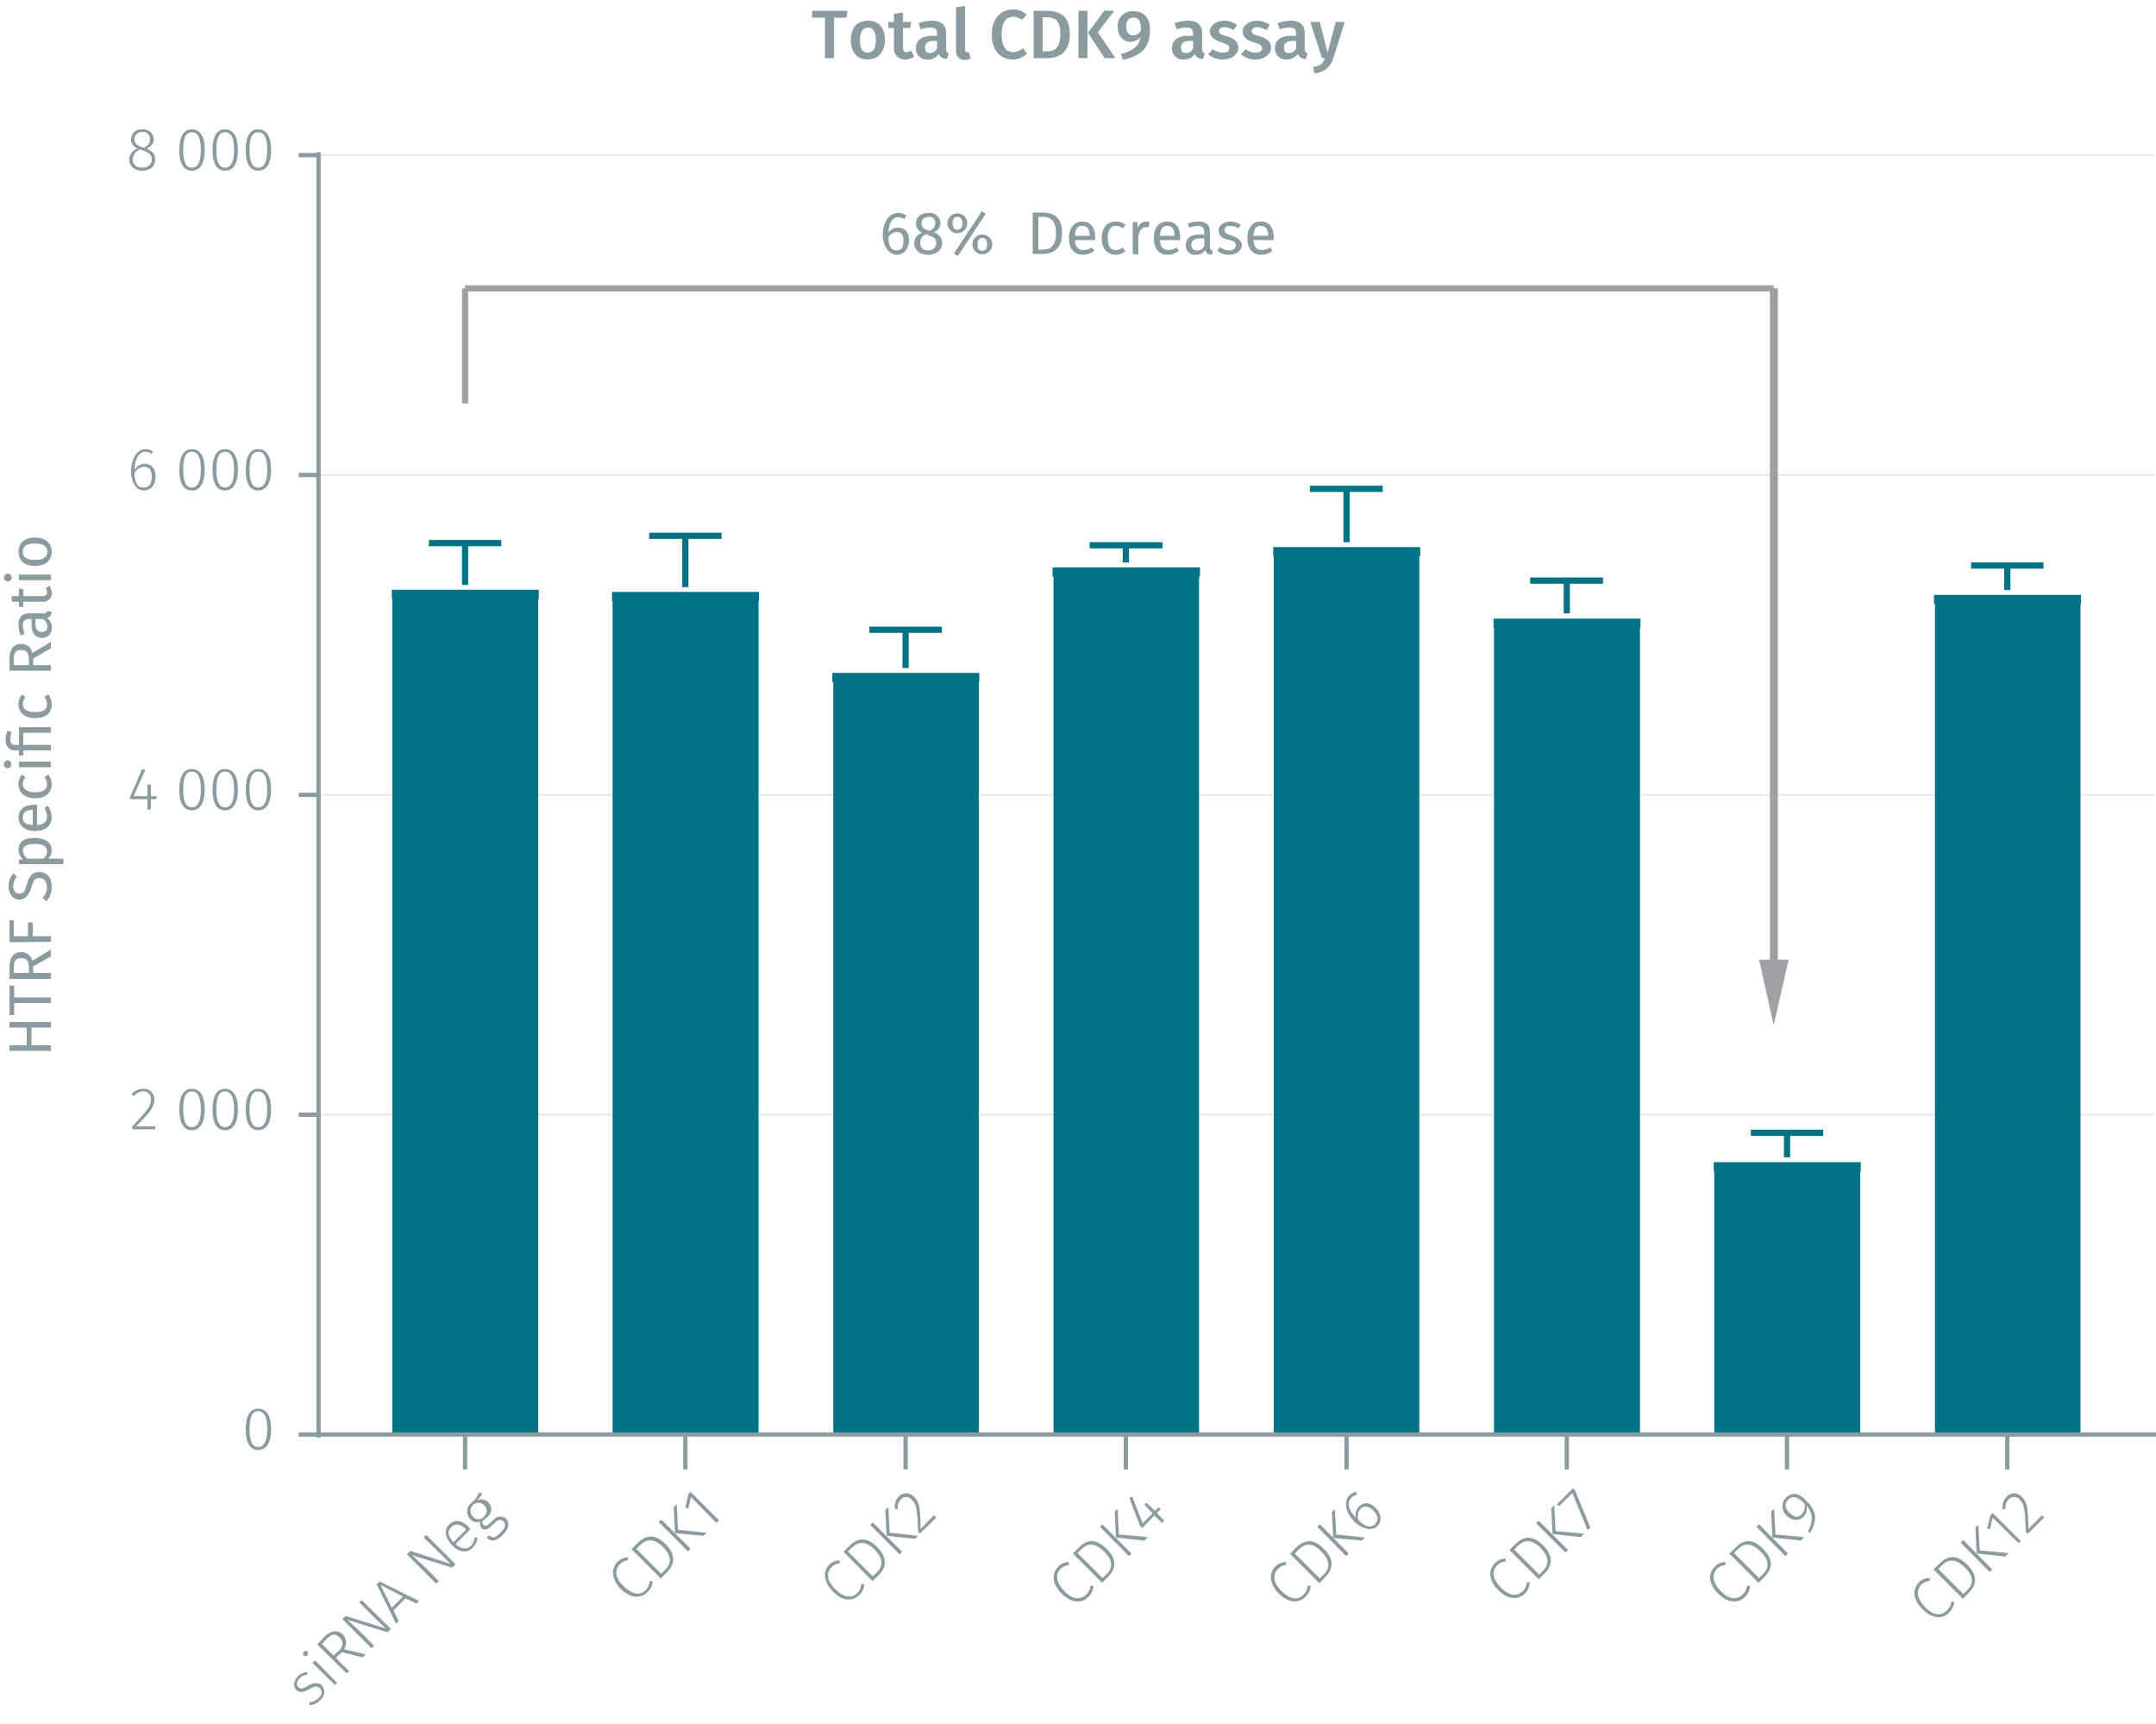<svg id="Calque_1" data-name="Calque 1" xmlns="http://www.w3.org/2000/svg" viewBox="0 0 500.2 399.9"><line x1="73.9" y1="258.6" x2="499.8" y2="258.6" fill="none" stroke="#e5e5e5" stroke-miterlimit="1" stroke-width="0.36"/><line x1="73.9" y1="184.4" x2="499.8" y2="184.4" fill="none" stroke="#e5e5e5" stroke-miterlimit="1" stroke-width="0.36"/><line x1="73.9" y1="110.2" x2="499.8" y2="110.2" fill="none" stroke="#e5e5e5" stroke-miterlimit="1" stroke-width="0.36"/><line x1="73.9" y1="36" x2="499.8" y2="36" fill="none" stroke="#e5e5e5" stroke-miterlimit="1" stroke-width="0.36"/><polyline points="92.1 137.9 92.1 332.8 123.8 332.8 123.8 137.9 92.1 137.9" fill="#007286" fill-rule="evenodd"/><polyline points="92.1 332.8 92.1 137.9 90.9 137.9 125 137.9 123.8 137.9 123.8 332.8" fill="none" stroke="#007286" stroke-miterlimit="1" stroke-width="2.16"/><polyline points="143.2 138.4 143.2 332.8 174.9 332.8 174.9 138.4 143.2 138.4" fill="#007286" fill-rule="evenodd"/><polyline points="143.2 332.8 143.2 138.4 142 138.4 176.1 138.4 174.9 138.4 174.9 332.8" fill="none" stroke="#007286" stroke-miterlimit="1" stroke-width="2.16"/><polyline points="194.4 157.2 194.4 332.8 226 332.8 226 157.2 194.4 157.2" fill="#007286" fill-rule="evenodd"/><polyline points="194.4 332.8 194.4 157.2 193.1 157.2 227.2 157.2 226 157.2 226 332.8" fill="none" stroke="#007286" stroke-miterlimit="1" stroke-width="2.16"/><polyline points="245.5 132.7 245.5 332.8 277.1 332.8 277.1 132.7 245.5 132.7" fill="#007286" fill-rule="evenodd"/><polyline points="245.5 332.8 245.5 132.7 244.2 132.7 278.4 132.7 277.1 132.7 277.1 332.8" fill="none" stroke="#007286" stroke-miterlimit="1" stroke-width="2.16"/><polyline points="296.6 128 296.6 332.8 328.2 332.8 328.2 128 296.6 128" fill="#007286" fill-rule="evenodd"/><polyline points="296.6 332.8 296.6 128 295.4 128 329.5 128 328.2 128 328.2 332.8" fill="none" stroke="#007286" stroke-miterlimit="1" stroke-width="2.16"/><polyline points="347.7 144.6 347.7 332.8 379.4 332.8 379.4 144.6 347.7 144.6" fill="#007286" fill-rule="evenodd"/><polyline points="347.7 332.8 347.7 144.6 346.5 144.6 380.6 144.6 379.4 144.6 379.4 332.8" fill="none" stroke="#007286" stroke-miterlimit="1" stroke-width="2.16"/><polyline points="398.8 270.7 398.8 332.8 430.5 332.8 430.5 270.7 398.8 270.7" fill="#007286" fill-rule="evenodd"/><polyline points="398.8 332.8 398.8 270.7 397.6 270.7 431.7 270.7 430.5 270.7 430.5 332.8" fill="none" stroke="#007286" stroke-miterlimit="1" stroke-width="2.16"/><polyline points="450 139.1 450 332.8 481.6 332.8 481.6 139.1 450 139.1" fill="#007286" fill-rule="evenodd"/><polyline points="450 332.8 450 139.1 448.7 139.1 482.8 139.1 481.6 139.1 481.6 332.8" fill="none" stroke="#007286" stroke-miterlimit="1" stroke-width="2.16"/><path d="M71.3,387.9v.6a2.8,2.8,0,0,0-1.8.9c-.7.7-.8,1.5-.3,2s1.1.4,2.2-.3,2.4-.9,3.3-.1a2.4,2.4,0,0,1-.4,3.4,3.7,3.7,0,0,1-2.5,1.2v-.7a3,3,0,0,0,2.1-1,1.4,1.4,0,0,0,.3-2.2c-.6-.6-1.1-.6-2.5.2s-2.3.8-3,.1-.6-2.1.4-3.1A3.5,3.5,0,0,1,71.3,387.9Z" fill="#8b9ca0"/><path d="M71.3,383.2a.5.5,0,0,1,0,.8.5.5,0,0,1-.8.1.6.6,0,0,1,0-.9A.5.5,0,0,1,71.3,383.2Zm6.9,7.2-.5.5-5.2-5.1.6-.6Z" fill="#8b9ca0"/><path d="M79.3,383.3l-1.4,1.3,3.1,3.1-.6.5-6.8-6.7,1.6-1.7c1.7-1.6,3.1-1.8,4.3-.6a2.6,2.6,0,0,1,.3,3.4l5,1.2-.7.7Zm-.7-.3c1-1.1,1.2-2.1.2-3.1s-1.8-.9-3.1.4l-1,1.1,2.7,2.7Z" fill="#8b9ca0"/><path d="M90.7,377.9l-.8.8-9.3-2.9L83,378l3.8,3.8-.6.6-6.8-6.8.8-.7,9.3,2.9-2.1-2-4.1-4.1.6-.5Z" fill="#8b9ca0"/><path d="M94.1,370.8l-2.8,2.8,1.2,2.5-.6.6-4.5-9.1.7-.7,9.1,4.5-.6.6Zm-.6-.4-5.2-2.7,2.6,5.3Z" fill="#8b9ca0"/><path d="M105.7,362.9l-.8.8-9.3-2.9L98,363l3.8,3.8-.6.6-6.8-6.8.8-.8,9.3,3-2-2-4.2-4.1.6-.6Z" fill="#8b9ca0"/><path d="M109.1,354.8l-3.4,3.4c1.4,1.3,2.7,1.3,3.6.4a3.3,3.3,0,0,0,.8-1.9h.7a3.6,3.6,0,0,1-1.1,2.3c-1.3,1.4-3.2,1.2-4.8-.5s-2-3.5-.7-4.8,3-1,4.5.5Zm-1.1-.1c-1.1-1.1-2.3-1.4-3.3-.4s-.8,2,.5,3.5l2.9-2.9Z" fill="#8b9ca0"/><path d="M111.9,346.6a7.5,7.5,0,0,1-1.3,1.5,2.3,2.3,0,0,1,2.1,4.1,1.9,1.9,0,0,1-.7.6c-.1.4-.1.8.2,1s.7.3,1.3-.3l.9-.8a2.1,2.1,0,0,1,3-.4c.9,1,.7,2.3-.8,3.8s-2.6,1.7-3.7.6l.6-.5c.7.7,1.4.6,2.6-.6s1.3-2,.7-2.6-1.3-.5-2,.3l-.9.8c-.8.9-1.7.9-2.2.4a1.9,1.9,0,0,1-.3-1.5,2,2,0,0,1-2.3-.6,2.5,2.5,0,0,1,.1-3.6,6.4,6.4,0,0,0,2-2.6Zm-2.2,5.2a1.6,1.6,0,0,0,2.6,0,1.7,1.7,0,0,0,0-2.6,1.8,1.8,0,1,0-2.6,2.6Z" fill="#8b9ca0"/><path d="M145.7,361.3v.7a2.8,2.8,0,0,0-1.9.9c-1.1,1.2-1.3,3,.9,5.1s3.9,2.1,5.1.9a3.2,3.2,0,0,0,.9-2.1h.7a3.5,3.5,0,0,1-1.1,2.5c-1.6,1.6-4,1.6-6.3-.7s-2.2-4.8-.7-6.3A3.5,3.5,0,0,1,145.7,361.3Z" fill="#8b9ca0"/><path d="M154.4,358.2c2.8,2.8,1.8,5.1.4,6.5l-1.5,1.5-6.8-6.8,1.4-1.4C149.5,356.5,151.6,355.4,154.4,358.2Zm-6.8,1.1,5.8,5.8.9-.9c1.2-1.2,1.9-2.9-.5-5.3s-4.1-1.6-5.3-.4Z" fill="#8b9ca0"/><path d="M160.2,359.3l-.6.6-6.8-6.8.6-.6Zm-2.9-4.4,6.6.7-.7.7-6.6-.6-.3-6,.7-.7Z" fill="#8b9ca0"/><path d="M166.8,352.7l-.6.6-5.9-6-.6,2.7-.7-.2.7-3.2.5-.5Z" fill="#8b9ca0"/><path d="M194.8,362v.7a2.8,2.8,0,0,0-1.9.9c-1.1,1.1-1.3,2.9.9,5.1s3.9,2,5.1.9a3.2,3.2,0,0,0,.9-2.1h.7a3.5,3.5,0,0,1-1.1,2.5c-1.6,1.6-4,1.5-6.2-.8s-2.3-4.7-.8-6.2A3.5,3.5,0,0,1,194.8,362Z" fill="#8b9ca0"/><path d="M203.5,358.9c2.8,2.8,1.8,5.1.4,6.5l-1.5,1.4-6.7-6.8,1.3-1.3C198.6,357.1,200.7,356.1,203.5,358.9Zm-6.8,1,5.8,5.8.9-.9c1.2-1.1,1.9-2.9-.5-5.3s-4.1-1.6-5.3-.4Z" fill="#8b9ca0"/><path d="M209.3,360l-.6.6-6.8-6.8.6-.6Zm-2.9-4.4,6.6.7-.7.7-6.6-.7-.3-6,.7-.7Z" fill="#8b9ca0"/><path d="M212.1,347.3c1.3,1.3,1.4,2.8,1.5,7.4l3.1-3.2.5.6-3.8,3.7-.4-.4c-.2-5.1-.3-6.4-1.5-7.5a1.6,1.6,0,0,0-2.5,0,2.5,2.5,0,0,0-.7,2.2h-.7a3.6,3.6,0,0,1,.9-2.9A2.4,2.4,0,0,1,212.1,347.3Z" fill="#8b9ca0"/><path d="M248,362.4v.7a3,3,0,0,0-1.9.8c-1.2,1.2-1.3,3,.8,5.2s3.9,2,5.1.8a3.2,3.2,0,0,0,1-2h.7a4.1,4.1,0,0,1-1.2,2.6c-1.5,1.5-3.9,1.5-6.2-.8s-2.3-4.7-.8-6.2A3.2,3.2,0,0,1,248,362.4Z" fill="#8b9ca0"/><path d="M256.7,359.3c2.9,2.8,1.8,5.1.4,6.5l-1.4,1.4-6.8-6.8,1.3-1.3C251.8,357.5,253.9,356.5,256.7,359.3Zm-6.7,1,5.8,5.8.9-.9c1.2-1.1,1.9-2.9-.6-5.3s-4.1-1.6-5.3-.4Z" fill="#8b9ca0"/><path d="M262.5,360.4l-.6.6-6.7-6.8.5-.6Zm-2.9-4.4,6.7.6-.8.8-6.6-.7-.3-6,.7-.7Z" fill="#8b9ca0"/><path d="M269.3,350.1l-.9.9,1.7,1.8-.5.5-1.8-1.7-2.8,2.9-.5-.5-2.5-6.5.7-.3,2.4,6.2,2.3-2.3-1.9-2,.5-.5,1.9,1.9.9-.8Z" fill="#8b9ca0"/><path d="M298.4,362.4v.7a2.6,2.6,0,0,0-1.9.9c-1.2,1.2-1.3,3,.8,5.1s3.9,2.1,5.1.9a3.4,3.4,0,0,0,1-2.1h.7a3.7,3.7,0,0,1-1.2,2.5c-1.5,1.6-3.9,1.6-6.2-.7s-2.3-4.8-.8-6.3A3.5,3.5,0,0,1,298.4,362.4Z" fill="#8b9ca0"/><path d="M307.1,359.3c2.9,2.8,1.8,5.1.4,6.5l-1.4,1.5-6.8-6.8,1.3-1.4C302.2,357.6,304.4,356.5,307.1,359.3Zm-6.7,1.1,5.8,5.8.9-.9c1.2-1.2,1.9-2.9-.6-5.4s-4.1-1.5-5.3-.3Z" fill="#8b9ca0"/><path d="M312.9,360.4l-.6.6-6.7-6.8.6-.6ZM310,356l6.7.7-.8.7-6.6-.6-.3-6,.7-.7Z" fill="#8b9ca0"/><path d="M319.1,349.8c1.5,1.4,1.5,3.2.4,4.3s-3.4.7-5.2-1-2.8-4.6-1.3-6.1a2.9,2.9,0,0,1,1.6-.9l.2.7a2.1,2.1,0,0,0-1.3.7c-1.1,1.1-.6,2.9,1.1,4.6a2.7,2.7,0,0,1,.7-2.6C316.3,348.5,317.7,348.4,319.1,349.8Zm-.5.6c-1.2-1.1-2.2-1.1-2.9-.4a2.6,2.6,0,0,0-.5,2.7c1.5,1.5,2.8,1.9,3.8.9S319.6,351.5,318.6,350.4Z" fill="#8b9ca0"/><path d="M349.3,361.6v.7a2.8,2.8,0,0,0-1.9.8c-1.2,1.2-1.4,3,.8,5.2s3.9,2,5.1.8a2.6,2.6,0,0,0,.9-2h.7a3.9,3.9,0,0,1-1.1,2.6c-1.6,1.5-3.9,1.5-6.2-.8s-2.3-4.7-.8-6.2A3.2,3.2,0,0,1,349.3,361.6Z" fill="#8b9ca0"/><path d="M358,358.5c2.8,2.8,1.8,5.1.4,6.5l-1.4,1.4-6.8-6.8,1.3-1.3C353.1,356.7,355.2,355.7,358,358.5Zm-6.7,1,5.8,5.8.9-.9c1.1-1.1,1.8-2.9-.6-5.3s-4.1-1.6-5.3-.4Z" fill="#8b9ca0"/><path d="M363.8,359.6l-.6.6-6.8-6.8.6-.6Zm-2.9-4.4,6.6.6-.7.8-6.6-.7-.3-6,.7-.7Z" fill="#8b9ca0"/><path d="M365.4,345.7l3.6,8.8-.7.4-3.5-8.5-3.1,3-.5-.4,3.7-3.7Z" fill="#8b9ca0"/><path d="M400.3,362.4v.7a3,3,0,0,0-1.9.8c-1.2,1.2-1.3,3,.8,5.2s3.9,2,5.1.8a3.2,3.2,0,0,0,1-2h.7a3.6,3.6,0,0,1-1.2,2.6c-1.5,1.5-3.9,1.5-6.2-.8s-2.3-4.7-.8-6.2A3.3,3.3,0,0,1,400.3,362.4Z" fill="#8b9ca0"/><path d="M409,359.3c2.9,2.8,1.8,5.1.4,6.5l-1.4,1.4-6.8-6.8,1.4-1.3C404.1,357.5,406.3,356.5,409,359.3Zm-6.7,1,5.8,5.8.9-.9c1.2-1.1,1.9-2.9-.6-5.3s-4.1-1.6-5.3-.4Z" fill="#8b9ca0"/><path d="M414.8,360.4l-.6.6-6.7-6.8.6-.6Zm-2.9-4.4,6.7.6-.8.8-6.6-.7-.3-6,.7-.7Z" fill="#8b9ca0"/><path d="M419,348.1c2.7,2.6,2.5,4.7,1,7.5l-.6-.3c1.2-2.2,1.4-4.1-.3-6a2.7,2.7,0,0,1-.7,2.6c-1,1-2.6,1-3.9-.3a2.9,2.9,0,0,1-.1-4.2C415.8,346.1,417.4,346.4,419,348.1Zm-.4.7c-1.6-1.6-2.7-1.9-3.7-.9s-.8,2,.3,3.1,2.1,1.1,2.8.3A2.5,2.5,0,0,0,418.6,348.8Z" fill="#8b9ca0"/><path d="M447.7,366.1v.7a3,3,0,0,0-1.9.8c-1.2,1.2-1.3,3,.8,5.2s3.9,2,5.1.8a3.2,3.2,0,0,0,1-2h.7a4.1,4.1,0,0,1-1.2,2.5c-1.5,1.6-3.9,1.5-6.2-.8s-2.3-4.7-.8-6.2A3.2,3.2,0,0,1,447.7,366.1Z" fill="#8b9ca0"/><path d="M456.4,363c2.9,2.8,1.8,5.1.4,6.5l-1.4,1.4-6.8-6.8,1.3-1.3C451.5,361.2,453.7,360.2,456.4,363Zm-6.7,1,5.8,5.8.9-.9c1.2-1.1,1.9-2.9-.6-5.3s-4.1-1.6-5.3-.4Z" fill="#8b9ca0"/><path d="M462.2,364.1l-.6.6-6.7-6.8.6-.6Zm-2.9-4.4,6.7.6-.8.8-6.6-.7-.3-6,.7-.7Z" fill="#8b9ca0"/><path d="M468.8,357.5l-.5.5-6-5.9-.6,2.6H461l.8-3.2.5-.5Z" fill="#8b9ca0"/><path d="M469.1,347.3c1.3,1.3,1.4,2.8,1.5,7.4l3.2-3.2.4.6-3.7,3.7-.5-.4c-.2-5.1-.3-6.4-1.4-7.5a1.7,1.7,0,0,0-2.6,0,2.5,2.5,0,0,0-.7,2.2h-.7a3.4,3.4,0,0,1,1-2.9A2.3,2.3,0,0,1,469.1,347.3Z" fill="#8b9ca0"/><path d="M465.7,340.9v-8.1m-51.1,8.1v-8.1m-51.1,8.1v-8.1m-51.1,8.1v-8.1m-51.2,8.1v-8.1m-51.1,8.1v-8.1M159,340.9v-8.1m-51.1,8.1v-8.1m-34.4,0H500.2" fill="none" stroke="#8b9ca0" stroke-miterlimit="10"/><path d="M62.9,331.6c0,3.1-1.1,4.8-3,4.8s-2.9-1.7-2.9-4.8,1-4.8,2.9-4.8S62.9,328.4,62.9,331.6Zm-5,0c0,2.8.7,4.1,2,4.1s2.1-1.3,2.1-4.1-.7-4.2-2.1-4.2S57.9,328.7,57.9,331.6Z" fill="#8b9ca0"/><path d="M35.8,255c0,1.9-1,3-4.2,6.3H36v.7H30.7v-.7c3.4-3.6,4.3-4.6,4.3-6.2a1.7,1.7,0,0,0-1.8-1.9,2.6,2.6,0,0,0-2.1,1.1l-.6-.4a3.4,3.4,0,0,1,2.7-1.3A2.4,2.4,0,0,1,35.8,255Z" fill="#8b9ca0"/><path d="M47.5,257.4c0,3.1-1.1,4.8-3,4.8s-2.9-1.7-2.9-4.8,1-4.8,2.9-4.8S47.5,254.2,47.5,257.4Zm-5,0c0,2.8.7,4.1,2,4.1s2.1-1.3,2.1-4.1-.7-4.2-2.1-4.2S42.5,254.5,42.5,257.4Z" fill="#8b9ca0"/><path d="M55.2,257.4c0,3.1-1.1,4.8-3,4.8s-2.9-1.7-2.9-4.8,1-4.8,2.9-4.8S55.2,254.2,55.2,257.4Zm-5,0c0,2.8.7,4.1,2,4.1s2.1-1.3,2.1-4.1-.7-4.2-2.1-4.2S50.2,254.5,50.2,257.4Z" fill="#8b9ca0"/><path d="M62.9,257.4c0,3.1-1.1,4.8-3,4.8s-2.9-1.7-2.9-4.8,1-4.8,2.9-4.8S62.9,254.2,62.9,257.4Zm-5,0c0,2.8.7,4.1,2,4.1s2.1-1.3,2.1-4.1-.7-4.2-2.1-4.2S57.9,254.5,57.9,257.4Z" fill="#8b9ca0"/><path d="M36.3,185.4H35v2.4h-.8v-2.4h-4v-.6l2.8-6.4.7.2L31,184.7h3.2V182H35v2.7h1.3Z" fill="#8b9ca0"/><path d="M47.5,183.2c0,3.1-1.1,4.8-3,4.8s-2.9-1.7-2.9-4.8,1-4.8,2.9-4.8S47.5,180,47.5,183.2Zm-5,0c0,2.8.7,4.1,2,4.1s2.1-1.2,2.1-4.1-.7-4.2-2.1-4.2S42.5,180.3,42.5,183.2Z" fill="#8b9ca0"/><path d="M55.2,183.2c0,3.1-1.1,4.8-3,4.8s-2.9-1.7-2.9-4.8,1-4.8,2.9-4.8S55.2,180,55.2,183.2Zm-5,0c0,2.8.7,4.1,2,4.1s2.1-1.2,2.1-4.1-.7-4.2-2.1-4.2S50.2,180.3,50.2,183.2Z" fill="#8b9ca0"/><path d="M62.9,183.2c0,3.1-1.1,4.8-3,4.8s-2.9-1.7-2.9-4.8,1-4.8,2.9-4.8S62.9,180,62.9,183.2Zm-5,0c0,2.8.7,4.1,2,4.1s2.1-1.2,2.1-4.1-.7-4.2-2.1-4.2S57.9,180.3,57.9,183.2Z" fill="#8b9ca0"/><path d="M36.1,110.5c0,2.1-1.2,3.3-2.8,3.3s-2.9-1.9-2.9-4.4,1.2-5.2,3.3-5.2a3.5,3.5,0,0,1,1.8.5l-.4.6a2.2,2.2,0,0,0-1.4-.5c-1.5,0-2.4,1.8-2.5,4.2a2.8,2.8,0,0,1,2.4-1.4C34.9,107.6,36.1,108.5,36.1,110.5Zm-.9,0c0-1.6-.7-2.2-1.7-2.2a2.6,2.6,0,0,0-2.3,1.5c.1,2.1.6,3.3,2.1,3.3S35.2,112,35.2,110.5Z" fill="#8b9ca0"/><path d="M47.5,109c0,3.1-1.1,4.8-3,4.8s-2.9-1.7-2.9-4.8,1-4.8,2.9-4.8S47.5,105.8,47.5,109Zm-5,0c0,2.9.7,4.1,2,4.1s2.1-1.2,2.1-4.1-.7-4.2-2.1-4.2S42.5,106.1,42.5,109Z" fill="#8b9ca0"/><path d="M55.2,109c0,3.1-1.1,4.8-3,4.8s-2.9-1.7-2.9-4.8,1-4.8,2.9-4.8S55.2,105.8,55.2,109Zm-5,0c0,2.9.7,4.1,2,4.1s2.1-1.2,2.1-4.1-.7-4.2-2.1-4.2S50.2,106.1,50.2,109Z" fill="#8b9ca0"/><path d="M62.9,109c0,3.1-1.1,4.8-3,4.8S57,112.1,57,109s1-4.8,2.9-4.8S62.9,105.8,62.9,109Zm-5,0c0,2.9.7,4.1,2,4.1S62,111.9,62,109s-.7-4.2-2.1-4.2S57.9,106.1,57.9,109Z" fill="#8b9ca0"/><path d="M36,37c0,1.6-1.2,2.6-3,2.6s-3-1-3-2.6a2.6,2.6,0,0,1,2-2.5,2.3,2.3,0,0,1-1.6-2.2A2.4,2.4,0,0,1,33,30a2.5,2.5,0,0,1,2.7,2.3c0,1-.6,1.6-1.7,2.2C35.4,35.1,36,35.8,36,37Zm-.8,0c0-1.1-.6-1.6-2.1-2.1l-.5-.2A2.4,2.4,0,0,0,30.8,37c0,1.3.9,1.9,2.2,1.9S35.2,38.2,35.2,37Zm-2.3-2.9.5.2c1-.6,1.4-1.1,1.4-2A1.6,1.6,0,0,0,33,30.6a1.7,1.7,0,0,0-1.8,1.7C31.2,33.2,31.7,33.7,32.9,34.1Z" fill="#8b9ca0"/><path d="M47.5,34.8c0,3.2-1.1,4.8-3,4.8s-2.9-1.7-2.9-4.8,1-4.8,2.9-4.8S47.5,31.6,47.5,34.8Zm-5,0c0,2.9.7,4.1,2,4.1s2.1-1.2,2.1-4.1-.7-4.1-2.1-4.1S42.5,31.9,42.5,34.8Z" fill="#8b9ca0"/><path d="M55.2,34.8c0,3.2-1.1,4.8-3,4.8s-2.9-1.7-2.9-4.8,1-4.8,2.9-4.8S55.2,31.6,55.2,34.8Zm-5,0c0,2.9.7,4.1,2,4.1s2.1-1.2,2.1-4.1-.7-4.1-2.1-4.1S50.2,31.9,50.2,34.8Z" fill="#8b9ca0"/><path d="M62.9,34.8c0,3.2-1.1,4.8-3,4.8S57,37.9,57,34.8,58,30,59.9,30,62.9,31.6,62.9,34.8Zm-5,0c0,2.9.7,4.1,2,4.1S62,37.7,62,34.8s-.7-4.1-2.1-4.1S57.9,31.9,57.9,34.8Z" fill="#8b9ca0"/><path d="M73.9,36H69.3m4.6,74.2H69.3m4.6,74.2H69.3m4.6,74.2H69.3m4.6,74.2H69.3m4.6.7V35.3" fill="none" stroke="#8b9ca0" stroke-miterlimit="10"/><polyline points="99.5 126 116.3 126 107.9 126 107.9 135.7" fill="none" stroke="#007286" stroke-miterlimit="1" stroke-width="1.44"/><polyline points="150.6 124.3 167.4 124.3 159 124.3 159 136.2" fill="none" stroke="#007286" stroke-miterlimit="1" stroke-width="1.44"/><polyline points="201.7 146.1 218.5 146.1 210.1 146.1 210.1 155" fill="none" stroke="#007286" stroke-miterlimit="1" stroke-width="1.44"/><polyline points="252.8 126.5 269.7 126.5 261.2 126.5 261.2 130.5" fill="none" stroke="#007286" stroke-miterlimit="1" stroke-width="1.44"/><polyline points="303.9 113.4 320.8 113.4 312.4 113.4 312.4 125.8" fill="none" stroke="#007286" stroke-miterlimit="1" stroke-width="1.44"/><polyline points="355 134.7 371.9 134.7 363.5 134.7 363.5 142.3" fill="none" stroke="#007286" stroke-miterlimit="1" stroke-width="1.44"/><polyline points="406.2 262.8 423 262.8 414.6 262.8 414.6 268.5" fill="none" stroke="#007286" stroke-miterlimit="1" stroke-width="1.44"/><polyline points="457.3 131.2 474.1 131.2 465.7 131.2 465.7 136.9" fill="none" stroke="#007286" stroke-miterlimit="1" stroke-width="1.44"/><path d="M196.4,4.1h-2.9v9.4h-2.1V4.1h-3V2.5h8.2Z" fill="#8b9ca0"/><path d="M205.3,9.3c0,2.7-1.5,4.5-4,4.5s-3.9-1.7-3.9-4.5,1.4-4.5,4-4.5S205.3,6.5,205.3,9.3Zm-5.8,0c0,2,.6,2.9,1.8,2.9s1.9-.9,1.9-2.9-.7-2.9-1.8-2.9S199.5,7.3,199.5,9.3Z" fill="#8b9ca0"/><path d="M212.1,13.1a3.3,3.3,0,0,1-2.1.7,2.5,2.5,0,0,1-2.6-2.8V6.5h-1.3V5.1h1.3V3.2l2.1-.3V5.1h1.9l-.2,1.4h-1.7v4.4c0,.9.2,1.2.9,1.2l1-.3Z" fill="#8b9ca0"/><path d="M220.1,12.4l-.4,1.3c-1-.1-1.6-.4-1.9-1.2a2.9,2.9,0,0,1-2.6,1.3,2.5,2.5,0,0,1-2.7-2.6c0-1.9,1.4-2.9,3.9-2.9h1V7.8c0-1.1-.5-1.4-1.5-1.4a7.4,7.4,0,0,0-2.3.4l-.5-1.4a8.9,8.9,0,0,1,3.1-.6c2.3,0,3.3,1.1,3.3,2.9v3.6C219.5,12,219.7,12.2,220.1,12.4Zm-2.7-1.2V9.5h-.8c-1.3,0-2,.5-2,1.5s.4,1.3,1.2,1.3A1.7,1.7,0,0,0,217.4,11.2Z" fill="#8b9ca0"/><path d="M221.8,11.6V1.7l2.1-.3V11.5c0,.4.1.6.4.6h.5l.4,1.5a4.2,4.2,0,0,1-1.3.3A2,2,0,0,1,221.8,11.6Z" fill="#8b9ca0"/><path d="M238.2,3.4l-1.1,1.2a3.1,3.1,0,0,0-2-.7c-1.6,0-2.7,1.1-2.7,4.1s1.1,4.1,2.7,4.1a4,4,0,0,0,2.2-.9l1,1.2a4.4,4.4,0,0,1-3.3,1.4c-2.9,0-4.9-2.1-4.9-5.8s2.1-5.8,4.9-5.8A4.4,4.4,0,0,1,238.2,3.4Z" fill="#8b9ca0"/><path d="M248.2,7.9c0,4.5-2.7,5.6-5.4,5.6h-3V2.5h2.8C245.5,2.5,248.2,3.4,248.2,7.9ZM241.9,4v7.9H243c1.6,0,3-.7,3-4S244.6,4,242.9,4Z" fill="#8b9ca0"/><path d="M252.3,13.5h-2.1V2.5h2.1Zm2.4-6,4.1,6h-2.5l-3.9-5.9,3.8-5.1h2.3Z" fill="#8b9ca0"/><path d="M266.8,6.7c0,4.5-2,6.2-6.3,7.2l-.4-1.4c2.7-.7,4.2-1.8,4.5-3.9a3,3,0,0,1-2.3,1.1c-1.7,0-3-1.3-3-3.5A3.4,3.4,0,0,1,263,2.6C265.5,2.6,266.8,4.3,266.8,6.7Zm-2.1.4c0-2.2-.5-3-1.7-3s-1.7.7-1.7,2.1.7,2,1.6,2A2.2,2.2,0,0,0,264.7,7.1Z" fill="#8b9ca0"/><path d="M279.5,12.4l-.4,1.3c-1-.1-1.6-.4-1.9-1.2a2.9,2.9,0,0,1-2.6,1.3,2.5,2.5,0,0,1-2.7-2.6c0-1.9,1.4-2.9,3.9-2.9h1V7.8c0-1.1-.5-1.4-1.5-1.4a7.4,7.4,0,0,0-2.3.4l-.5-1.4a8.9,8.9,0,0,1,3.1-.6c2.3,0,3.3,1.1,3.3,2.9v3.6C278.9,12,279.1,12.2,279.5,12.4Zm-2.7-1.2V9.5H276c-1.3,0-2,.5-2,1.5s.4,1.3,1.2,1.3A1.7,1.7,0,0,0,276.8,11.2Z" fill="#8b9ca0"/><path d="M287,5.8,286.2,7a4.4,4.4,0,0,0-2.1-.7c-.8,0-1.3.4-1.3.9s.3.8,1.8,1.2,2.7,1.2,2.7,2.7-1.6,2.7-3.6,2.7a5.2,5.2,0,0,1-3.4-1.2l1.1-1.2a3.6,3.6,0,0,0,2.3.8c.9,0,1.5-.3,1.5-1s-.4-.9-1.9-1.4-2.6-1.3-2.6-2.5S282,4.8,284,4.8A4.9,4.9,0,0,1,287,5.8Z" fill="#8b9ca0"/><path d="M294.6,5.8,293.8,7a4.4,4.4,0,0,0-2.1-.7c-.8,0-1.3.4-1.3.9s.3.8,1.8,1.2,2.7,1.2,2.7,2.7-1.7,2.7-3.6,2.7a5,5,0,0,1-3.4-1.2l1.1-1.2a3.6,3.6,0,0,0,2.3.8c.9,0,1.5-.3,1.5-1s-.4-.9-2-1.4-2.5-1.3-2.5-2.5,1.3-2.5,3.3-2.5A4.9,4.9,0,0,1,294.6,5.8Z" fill="#8b9ca0"/><path d="M303.4,12.4l-.5,1.3a1.9,1.9,0,0,1-1.8-1.2,3.2,3.2,0,0,1-2.6,1.3,2.5,2.5,0,0,1-2.7-2.6c0-1.9,1.4-2.9,3.8-2.9h1.1V7.8c0-1.1-.5-1.4-1.6-1.4a6.4,6.4,0,0,0-2.2.4l-.5-1.4a8.4,8.4,0,0,1,3-.6c2.3,0,3.3,1.1,3.3,2.9v3.6C302.7,12,302.9,12.2,303.4,12.4Zm-2.7-1.2V9.5h-.8c-1.4,0-2,.5-2,1.5s.4,1.3,1.2,1.3A1.8,1.8,0,0,0,300.7,11.2Z" fill="#8b9ca0"/><path d="M309.3,13.6a4.7,4.7,0,0,1-4.4,3.4l-.2-1.5a2.8,2.8,0,0,0,2.7-2h-.7L304,5.1h2.2l1.8,7.1,1.9-7.1H312Z" fill="#8b9ca0"/><path d="M7.3,238.4v4.1h4.5v1.3H2.2v-1.3h4v-4.1h-4v-1.3h9.6v1.3Z" fill="#8b9ca0"/><path d="M3.3,228.7v2.7h8.5v1.3H3.3v2.8H2.2v-6.9Z" fill="#8b9ca0"/><path d="M7.7,224.2v1.5h4.1v1.4H2.2v-2.6q0-3.6,2.7-3.6a2.5,2.5,0,0,1,2.6,2l4.3-2.6v1.6Zm-1,.2c0-1.4-.5-2.1-1.8-2.1s-1.7.7-1.7,2.2v1.2H6.7Z" fill="#8b9ca0"/><path d="M2.2,218.6v-5.1h1v3.7H6.5v-3.2H7.6v3.2h4.2v1.3Z" fill="#8b9ca0"/><path d="M3.1,202.6l.8.8a3.2,3.2,0,0,0-.8,2.2c0,.9.4,1.7,1.4,1.7s1.2-.4,1.7-2.1,1.1-2.9,2.9-2.9,2.9,1.3,2.9,3.5a4.5,4.5,0,0,1-1.3,3.3l-.8-.8a3.7,3.7,0,0,0,1-2.5c0-1.1-.6-2.1-1.7-2.1s-1.4.5-1.9,2.1-1.3,2.9-2.8,2.9S2,207.4,2,205.6A4.4,4.4,0,0,1,3.1,202.6Z" fill="#8b9ca0"/><path d="M8.1,194.4c2.3,0,3.9,1,3.9,2.9a2.6,2.6,0,0,1-.8,1.9h3.5v1.3H4.4v-1.1h1a2.9,2.9,0,0,1-1.1-2.2C4.3,195.1,5.8,194.4,8.1,194.4Zm0,1.4c-1.9,0-2.8.5-2.8,1.6a2.5,2.5,0,0,0,1.1,1.8H10a1.9,1.9,0,0,0,.9-1.6C10.9,196.4,10.1,195.8,8.1,195.8Z" fill="#8b9ca0"/><path d="M8.6,186.7v4.7c1.7-.1,2.3-.9,2.3-2a3.3,3.3,0,0,0-.6-1.9l.8-.6a4.8,4.8,0,0,1,.9,2.6c0,2.1-1.5,3.3-3.8,3.3s-3.9-1.2-3.9-3.1,1.4-3,3.6-3Zm-1.1,1.2c-1.4,0-2.2.6-2.2,1.8s.7,1.6,2.3,1.7v-3.5Z" fill="#8b9ca0"/><path d="M5.1,179.7l.8.6a2.5,2.5,0,0,0-.6,1.6c0,1.1.9,1.9,2.9,1.9s2.7-.8,2.7-1.9a2.5,2.5,0,0,0-.6-1.6l.9-.6a3.5,3.5,0,0,1,.8,2.2c0,2-1.4,3.3-3.8,3.3s-3.9-1.3-3.9-3.3A3.2,3.2,0,0,1,5.1,179.7Z" fill="#8b9ca0"/><path d="M1.8,176.4a.8.8,0,0,1,.8.9c0,.6-.3.9-.8.9a.8.8,0,0,1-.9-.9A.9.9,0,0,1,1.8,176.4Zm10,.3V178H4.4v-1.3Z" fill="#8b9ca0"/><path d="M1.8,169.5l.9.4a4.1,4.1,0,0,0-.3,1.6c0,1,.4,1.3,1.1,1.3h.9v-4.1h7.4V170H5.4v2.8h6.4v1.3H5.4v1.2h-1v-1.2H3.5c-1.3,0-2.2-.8-2.2-2.6A4.2,4.2,0,0,1,1.8,169.5Z" fill="#8b9ca0"/><path d="M5.1,161.1l.8.6a2.5,2.5,0,0,0-.6,1.6c0,1.2.9,1.9,2.9,1.9s2.7-.7,2.7-1.9a2.7,2.7,0,0,0-.6-1.6l.9-.6a3.8,3.8,0,0,1,.8,2.3c0,2-1.4,3.2-3.8,3.2s-3.9-1.2-3.9-3.2A3.2,3.2,0,0,1,5.1,161.1Z" fill="#8b9ca0"/><path d="M7.7,152.8v1.5h4.1v1.3H2.2v-2.5c0-2.5.9-3.7,2.7-3.7a2.5,2.5,0,0,1,2.6,2.1l4.3-2.6v1.5Zm-1,.1c0-1.3-.5-2.1-1.8-2.1s-1.7.7-1.7,2.3v1.2H6.7Z" fill="#8b9ca0"/><path d="M11.1,141.7l.9.3a1.5,1.5,0,0,1-1.1,1.4,2.4,2.4,0,0,1,1.1,2.2A2.2,2.2,0,0,1,9.8,148c-1.6,0-2.5-1.2-2.5-3.3v-1.1H6.8c-1.1,0-1.5.5-1.5,1.5a8.8,8.8,0,0,0,.4,2l-.9.3a5.9,5.9,0,0,1-.5-2.5c0-1.8.9-2.6,2.4-2.6h3.4A1,1,0,0,0,11.1,141.7Zm-1.2,1.9H8.2v.9q0,2.1,1.5,2.1c.9,0,1.3-.4,1.3-1.3A2,2,0,0,0,9.9,143.6Z" fill="#8b9ca0"/><path d="M11.5,135.9a3.1,3.1,0,0,1,.5,1.7,1.9,1.9,0,0,1-2.1,2H5.4v1.2h-1v-1.2H2.8l-.2-1.3H4.4v-1.8l1,.2v1.6H9.8c.8,0,1.1-.3,1.1-.9a2.2,2.2,0,0,0-.3-1Z" fill="#8b9ca0"/><path d="M1.8,133.1a.9.9,0,0,1,0,1.8.9.9,0,1,1,0-1.8Zm10,.2v1.3H4.4v-1.3Z" fill="#8b9ca0"/><path d="M8.1,124.7c2.3,0,3.9,1.2,3.9,3.3s-1.5,3.3-3.9,3.3-3.8-1.2-3.8-3.3S5.8,124.7,8.1,124.7Zm0,5.2c2,0,2.9-.7,2.9-1.9s-.9-1.9-2.9-1.9-2.8.6-2.8,1.9S6.2,129.9,8.1,129.9Z" fill="#8b9ca0"/><line x1="107.9" y1="66.9" x2="411.5" y2="66.9" fill="none" stroke="#a0a0a4" stroke-miterlimit="1" stroke-width="1.44"/><path d="M408.2,222.7l3.3,14.9,3.4-14.9Zm0,0,3.3,14.9,3.4-14.9Zm4.2-155.8V222.7c0,.9-.4,1.5-.9,1.5s-.8-.6-.8-1.5V66.9Z" fill="#a0a0a4"/><path d="M408.2,222.7l3.3,14.9,3.4-14.9Zm0,0,3.3,14.9,3.4-14.9Zm4.2-155.8V222.7c0,.9-.4,1.5-.9,1.5s-.8-.6-.8-1.5V66.9Z" fill="none" stroke="#a0a0a4" stroke-linejoin="bevel" stroke-width="0.12"/><line x1="107.9" y1="66.9" x2="107.9" y2="93.6" fill="none" stroke="#a0a0a4" stroke-miterlimit="1" stroke-width="1.44"/><path d="M210.9,55.7c0,2.1-1.3,3.4-2.9,3.4s-3.2-1.9-3.2-4.6,1.3-5.1,3.6-5.1a3.3,3.3,0,0,1,1.9.6l-.5.8a3.7,3.7,0,0,0-1.5-.4c-1.3,0-2.1,1.5-2.2,3.6a2.6,2.6,0,0,1,2.3-1.2C209.7,52.8,210.9,53.7,210.9,55.7Zm-1.3.1c0-1.5-.6-2-1.5-2a2.4,2.4,0,0,0-2,1.3c.1,2,.6,3,1.9,3S209.6,57.2,209.6,55.8Z" fill="#8b9ca0"/><path d="M218.6,56.4c0,1.6-1.4,2.7-3.3,2.7s-3.2-1.1-3.2-2.7A2.5,2.5,0,0,1,214,54a2.3,2.3,0,0,1-1.5-2.2c0-1.6,1.4-2.4,2.9-2.4a2.5,2.5,0,0,1,2.8,2.4,2.3,2.3,0,0,1-1.6,2.1A2.6,2.6,0,0,1,218.6,56.4Zm-1.4,0c0-1-.5-1.4-2-1.9l-.3-.2a2.1,2.1,0,0,0-1.4,2.1c0,1.1.7,1.7,1.9,1.7A1.7,1.7,0,0,0,217.2,56.4Zm-3.4-4.6c0,1,.6,1.4,1.7,1.7h.3a2,2,0,0,0,1.2-1.8,1.4,1.4,0,0,0-1.6-1.4C214.4,50.4,213.8,50.9,213.8,51.8Z" fill="#8b9ca0"/><path d="M224.4,51.8a2.3,2.3,0,1,1-4.6,0,2.3,2.3,0,1,1,4.6,0Zm-3.4,0c0,.7.2,1.5,1.1,1.5s1.2-.8,1.2-1.5-.3-1.5-1.2-1.5S221,51,221,51.8Zm7.7-2.2-6.5,9.8-.9-.6,6.5-9.8Zm1.5,7.1a2.3,2.3,0,1,1-4.6,0,2.3,2.3,0,1,1,4.6,0Zm-3.4,0c0,.8.2,1.5,1.1,1.5s1.1-.7,1.1-1.5-.2-1.5-1.1-1.5S226.8,56,226.8,56.7Z" fill="#8b9ca0"/><path d="M246.4,54.1c0,3.9-2.4,4.8-4.5,4.8h-2.3V49.3h2C244.1,49.3,246.4,50,246.4,54.1Zm-5.5-3.8v7.6H242c1.5,0,3-.7,3-3.8s-1.5-3.8-3.1-3.8Z" fill="#8b9ca0"/><path d="M254.1,55.7h-4.7c.1,1.7.9,2.3,2,2.3a3.3,3.3,0,0,0,1.9-.6l.6.8a4.8,4.8,0,0,1-2.6.9c-2.1,0-3.3-1.4-3.3-3.8s1.2-3.9,3.1-3.9,3,1.4,3,3.6Zm-1.3-1.1c0-1.4-.5-2.2-1.7-2.2s-1.6.7-1.7,2.3h3.4Z" fill="#8b9ca0"/><path d="M261.1,52.2l-.6.8a2.5,2.5,0,0,0-1.6-.6c-1.2,0-1.9,1-1.9,2.9s.7,2.7,1.9,2.7a2.5,2.5,0,0,0,1.6-.6l.6.9a3.7,3.7,0,0,1-2.2.8c-2,0-3.3-1.4-3.3-3.8s1.2-3.9,3.3-3.9A3.2,3.2,0,0,1,261.1,52.2Z" fill="#8b9ca0"/><path d="M266.7,51.5l-.2,1.2h-.6c-1,0-1.5.7-1.8,2.1v4.2h-1.3V51.5h1.1V53a2.1,2.1,0,0,1,2-1.6Z" fill="#8b9ca0"/><path d="M273.8,55.7h-4.7c.1,1.7.9,2.3,1.9,2.3a3.6,3.6,0,0,0,2-.6l.5.8a4.3,4.3,0,0,1-2.6.9c-2,0-3.2-1.4-3.2-3.8s1.1-3.9,3.1-3.9,3,1.4,3,3.6Zm-1.3-1.1c0-1.4-.6-2.2-1.7-2.2s-1.6.7-1.7,2.3h3.4Z" fill="#8b9ca0"/><path d="M281.4,58.2l-.3.9a1.5,1.5,0,0,1-1.5-1.1,2.4,2.4,0,0,1-2.2,1.1,2.1,2.1,0,0,1-2.3-2.2c0-1.6,1.2-2.5,3.2-2.5h1.1v-.5c0-1.1-.5-1.5-1.5-1.5a10,10,0,0,0-2,.4l-.3-.9a5.9,5.9,0,0,1,2.5-.5c1.8,0,2.6.9,2.6,2.4v3.4A.9.9,0,0,0,281.4,58.2Zm-2-1.2V55.3h-.9q-2.1,0-2.1,1.5a1.2,1.2,0,0,0,1.3,1.3A1.7,1.7,0,0,0,279.4,57Z" fill="#8b9ca0"/><path d="M287.9,52.2l-.6.8a3.3,3.3,0,0,0-1.9-.6c-.8,0-1.3.4-1.3,1s.4.8,1.5,1.2,2.5,1,2.5,2.3-1.4,2.2-2.9,2.2a3.8,3.8,0,0,1-2.8-1l.7-.8a3.2,3.2,0,0,0,2.1.8c.9,0,1.5-.5,1.5-1.2s-.3-1-1.8-1.3-2.2-1.2-2.2-2.2,1.2-2,2.7-2A4.1,4.1,0,0,1,287.9,52.2Z" fill="#8b9ca0"/><path d="M295.5,55.7h-4.7c.1,1.7.9,2.3,1.9,2.3a3.6,3.6,0,0,0,2-.6l.5.8a4.3,4.3,0,0,1-2.6.9c-2,0-3.2-1.4-3.2-3.8s1.1-3.9,3.1-3.9,3,1.4,3,3.6Zm-1.3-1.1c0-1.4-.6-2.2-1.7-2.2s-1.6.7-1.7,2.3h3.4Z" fill="#8b9ca0"/></svg>